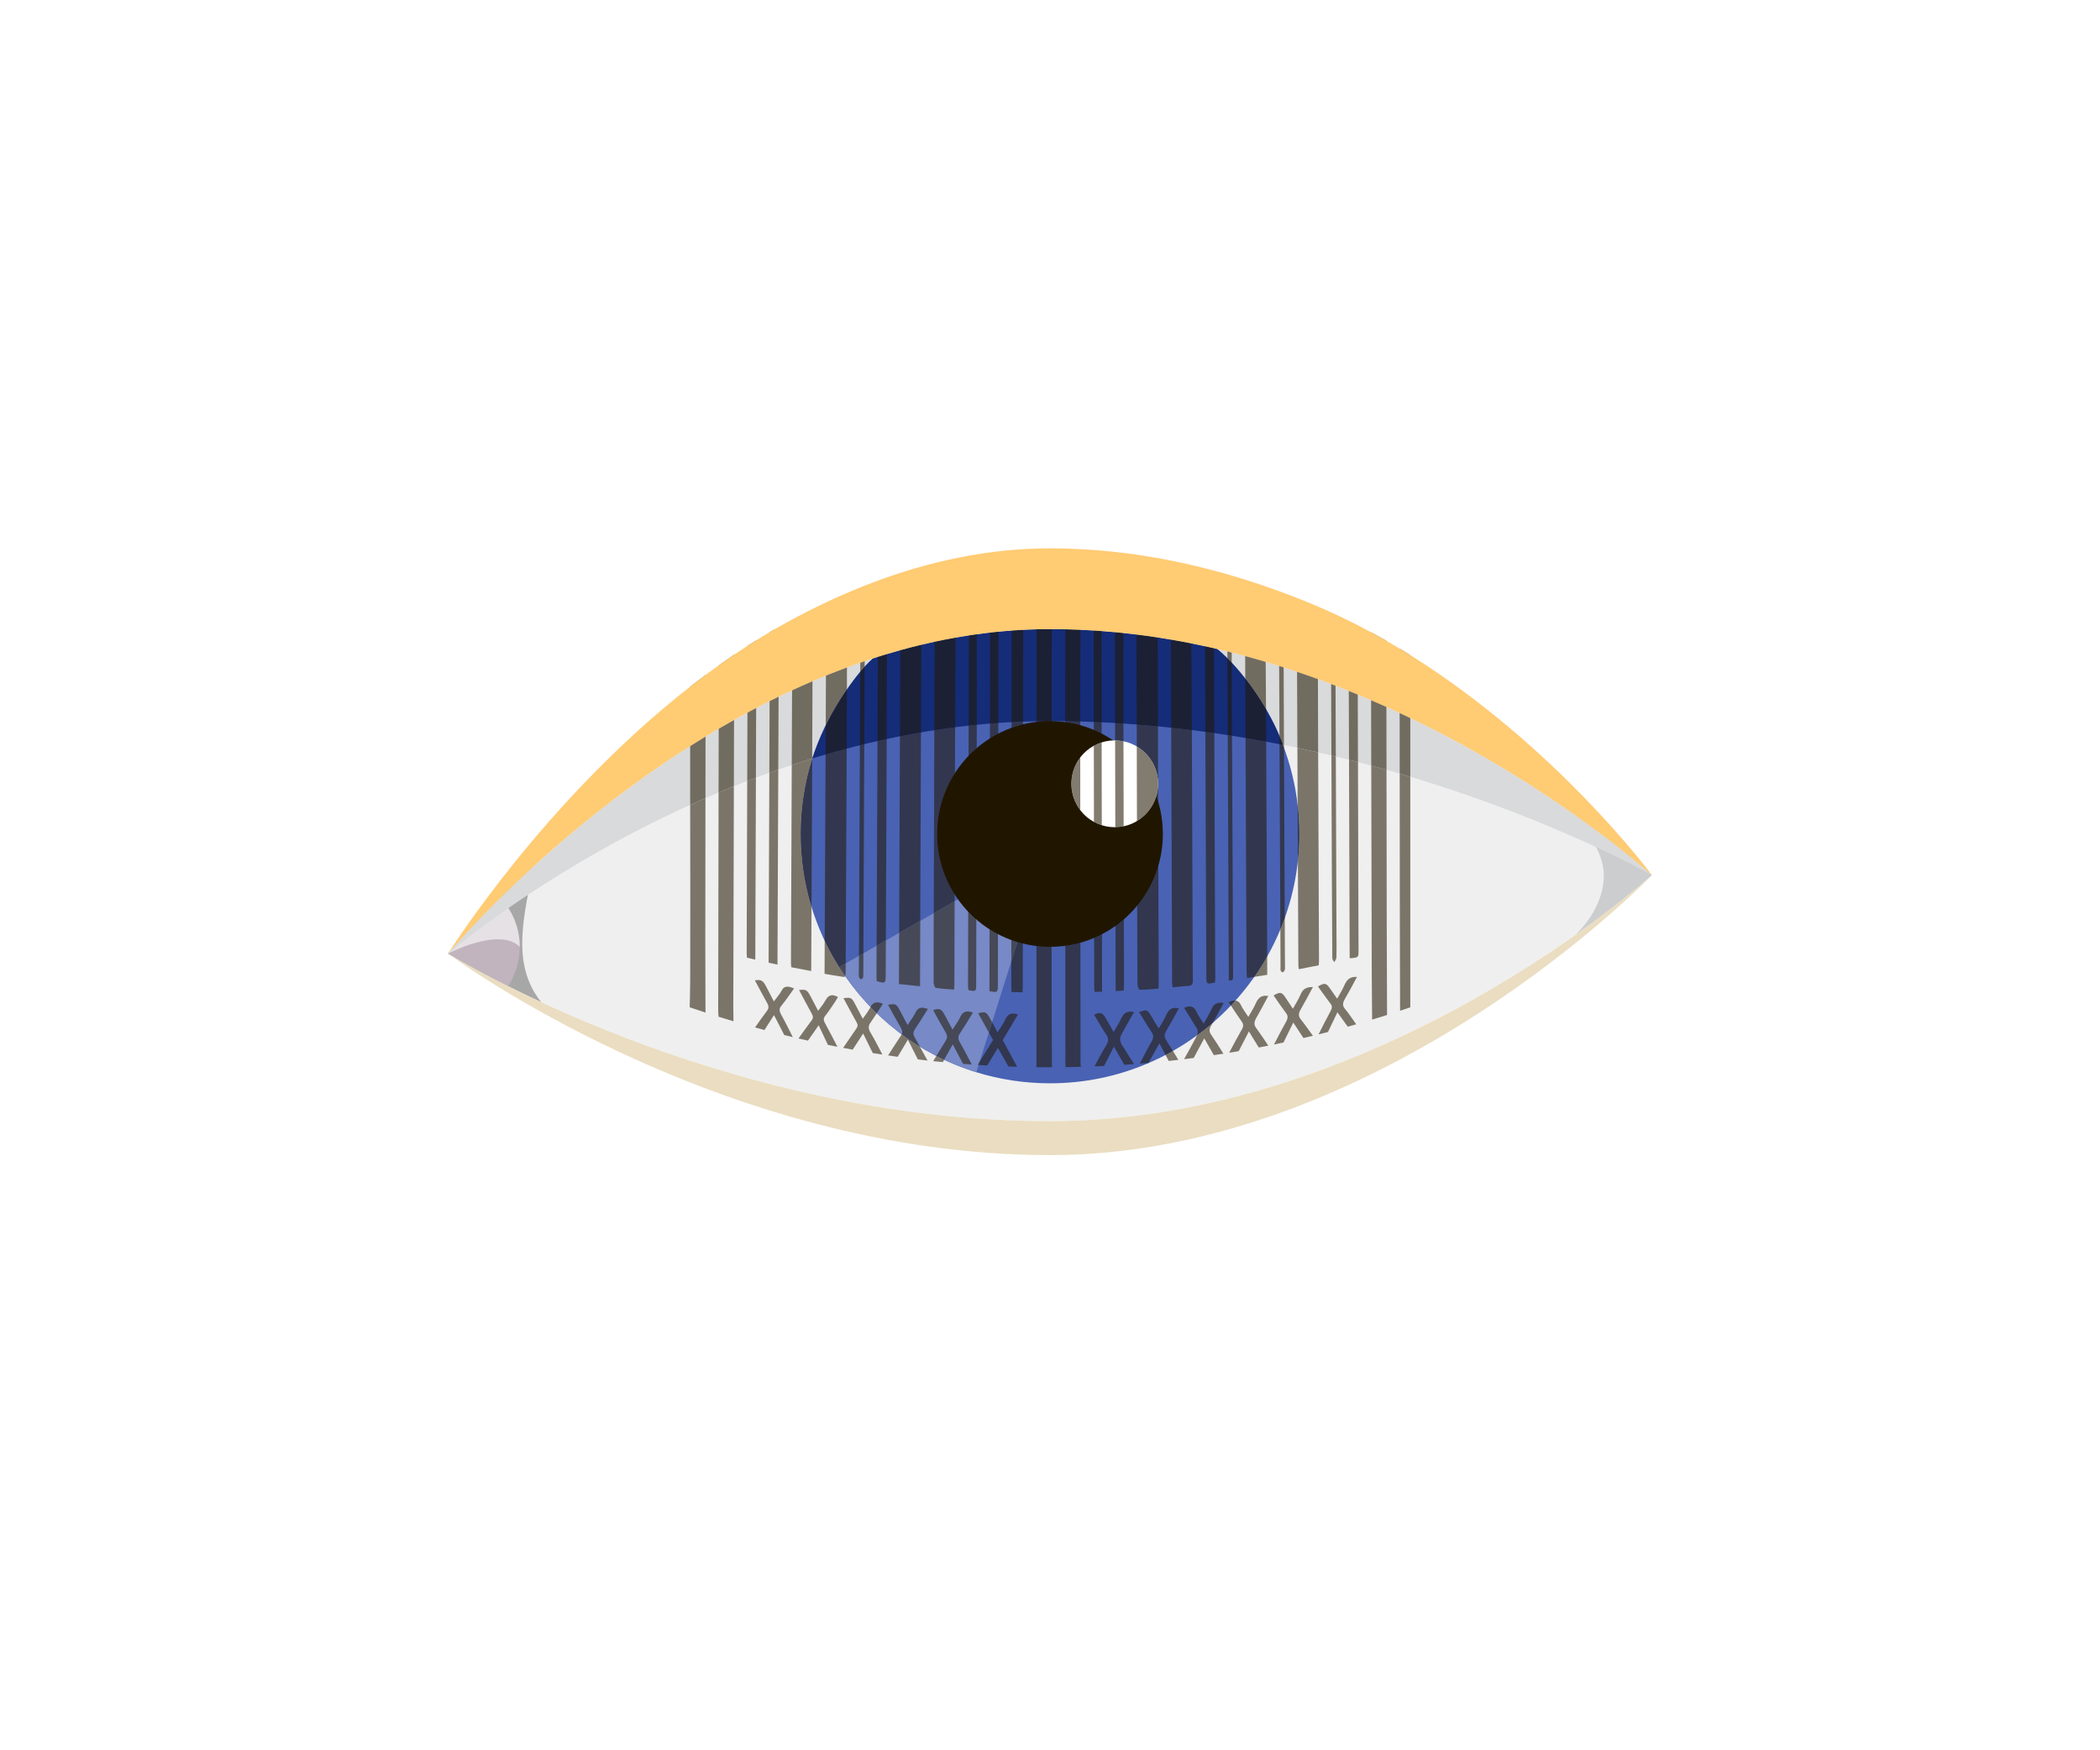 <?xml version="1.0" encoding="UTF-8"?> <!-- Generator: Adobe Illustrator 24.1.3, SVG Export Plug-In . SVG Version: 6.00 Build 0) --> <svg xmlns="http://www.w3.org/2000/svg" xmlns:xlink="http://www.w3.org/1999/xlink" id="Слой_2" x="0px" y="0px" viewBox="0 0 3401.57 2834.65" style="enable-background:new 0 0 3401.57 2834.65;" xml:space="preserve"><rect x="0" y="0" width="3401.57" height="2834.65" fill="#808080" stroke="none"/> <style type="text/css"> .st0{fill:#FFFFFF;} .st1{fill:#EFEFEF;} .st2{fill:#A8A7A8;} .st3{fill:#C1B4BE;} .st4{fill:#CCCDCE;} .st5{fill:#E6E1E5;} .st6{fill:#D9DADB;} .st7{fill:#4962B3;} .st8{fill:#7789C6;} .st9{fill:#152C78;} .st10{fill:#201600;} .st11{fill:#827C70;} .st12{fill:#32374F;} .st13{fill:#464957;} .st14{fill:#1B2035;} .st15{fill:#7B7569;} .st16{fill:#716C60;} .st17{fill:#FFCB73;} .st18{fill:#EADDC1;} </style> <g> <polyline class="st0" points="3401.57,2834.65 0,2834.65 0,0 3401.57,0 3401.57,2834.65 "></polyline> <path class="st1" d="M2675.78,1417.33c0,0-436.52,398.43-975,398.43c-386.27,0-720.08-139.65-877.93-218.6 c-62.19-31.1-97.07-52.78-97.07-52.78s30.31-36.49,84.81-90.23c93.97-92.67,259.85-236.65,466.27-333.37 c43.96-20.6,89.77-39.05,137.1-54.41l0.01-0.01c90.68-29.41,186.99-47.47,286.81-47.47c93.97,0,184.83,12.13,270.81,32.17 c52.46,12.22,103.09,27.38,151.51,44.52C2450.09,1211.33,2675.78,1417.33,2675.78,1417.33"></path> <path class="st2" d="M863.28,1404.12c-11.67,71.76-38.56,154.89,13.6,219.06c-19.77-9.17-37.83-17.92-54.03-26.02 c-62.19-31.1-97.07-52.78-97.07-52.78s30.31-36.49,84.81-90.23C820.28,1444.59,852.09,1414.66,863.28,1404.12z"></path> <path class="st3" d="M841.89,1533.44c0,23.53-7,45.43-19.04,63.72c-62.19-31.1-97.07-52.78-97.07-52.78s30.31-36.49,84.81-90.23 C830.01,1474.9,841.89,1502.78,841.89,1533.44z"></path> <path class="st4" d="M2552.14,1513.97c30.39-30.39,45.68-63.88,45.68-96.64c0-32.77-21.36-63.24-45.68-96.64 c78.75,55.67,123.64,96.64,123.64,96.64S2630.89,1458.3,2552.14,1513.97z"></path> <path class="st5" d="M841.89,1533.44c-32.87-32.87-116.11,10.94-116.11,10.94s30.31-36.49,84.81-90.23 C830.01,1474.9,841.89,1502.78,841.89,1533.44z"></path> <path class="st6" d="M2675.76,1417.32c-2.55-1.45-248.39-141.31-597.7-210.97c-116.05-23.15-243.52-38.54-377.28-38.54 c-136.72,0-266.87,24.28-384.97,60.5c-345.22,105.89-587.48,313.88-590.01,316.05c2.18-2.62,226.52-271.52,551.06-423.58 c43.96-20.6,89.77-39.05,137.1-54.41l0.01-0.01c8.08-2.62,16.2-5.15,24.36-7.58c5.13-1.53,10.27-3.02,15.43-4.47 c2.08-0.59,4.17-1.17,6.26-1.74c77-21.17,157.67-33.68,240.76-33.68c93.97,0,184.83,12.13,270.81,32.17 c52.46,12.22,103.09,27.38,151.51,44.52C2448.39,1210.73,2673.43,1415.19,2675.76,1417.32"></path> <path class="st7" d="M2104.61,1350.62c0,223.03-180.8,403.83-403.83,403.83c-41.54,0-81.61-6.27-119.33-17.93 c-92.79-28.65-171.29-89.86-222.17-170.28c-39.48-62.38-62.33-136.33-62.33-215.62c0-70.69,18.17-137.14,50.09-194.93 c18.13-32.84,40.7-62.88,66.92-89.32l0.01-0.01c90.68-29.41,186.99-47.47,286.81-47.47c93.97,0,184.83,12.13,270.81,32.17 c30.23,27.34,56.3,59.2,77.15,94.51C2084.24,1205.67,2104.61,1275.77,2104.61,1350.62"></path> <path class="st8" d="M1648.01,1525.69l-66.56,210.83c-92.79-28.65-171.29-89.86-222.17-170.28l192.47-109.72L1648.01,1525.69"></path> <path class="st9" d="M2078.07,1206.35L2078.07,1206.35c-116.06-23.15-243.53-38.54-377.29-38.54 c-136.72,0-266.87,24.28-384.97,60.5c20.31-63.86,68.5-136.71,98.15-161.94c8.08-2.62,16.2-5.15,24.37-7.59 c5.13-1.53,10.27-3.02,15.43-4.47c2.08-0.59,4.17-1.17,6.26-1.74c77-21.17,157.67-33.68,240.76-33.68 c93.97,0,184.83,12.13,270.81,32.17C2010.35,1081.91,2058.62,1150.35,2078.07,1206.35"></path> <path class="st10" d="M1517.97,1350.62c0-100.96,81.85-182.81,182.81-182.81s182.81,81.85,182.81,182.81 c0,100.97-81.85,182.81-182.81,182.81S1517.97,1451.59,1517.97,1350.62"></path> <path class="st0" d="M1735.31,1269.38c0-38.83,31.48-70.31,70.31-70.31c38.83,0,70.31,31.48,70.31,70.31 c0,38.83-31.48,70.31-70.31,70.31C1766.79,1339.69,1735.31,1308.21,1735.31,1269.38"></path> <path class="st11" d="M1492.35,1018.89c-11.32,0-22.64,0-33.97,0c-0.05,11.39-0.09,22.77-0.14,34.16 c11.26-3.12,22.6-6.05,34.01-8.78C1492.29,1035.81,1492.32,1027.35,1492.35,1018.89"></path> <path class="st12" d="M1491.75,1186.09c-11.43,1.97-22.78,4.07-34.06,6.32c-0.43,106.16-0.85,212.31-1.28,318.46l34.23-19.51 C1491.01,1389.6,1491.38,1287.84,1491.75,1186.09 M1492.26,1044.27c-11.41,2.73-22.75,5.67-34.01,8.78v0 c0.59-0.16,1.18-0.32,1.77-0.49C1470.7,1049.63,1481.44,1046.87,1492.26,1044.27L1492.26,1044.27"></path> <path class="st13" d="M1490.64,1491.35l-34.23,19.51c-0.11,27.6-0.22,55.2-0.33,82.8c11.39,1.27,22.78,2.48,34.18,3.62 C1490.39,1561.98,1490.52,1526.67,1490.64,1491.35"></path> <path class="st14" d="M1492.26,1044.27c-10.82,2.59-21.56,5.36-32.24,8.3c-0.59,0.16-1.18,0.32-1.77,0.49 c-0.19,46.45-0.37,92.9-0.56,139.35c11.28-2.24,22.62-4.35,34.06-6.32C1491.92,1138.82,1492.09,1091.54,1492.26,1044.27"></path> <path class="st11" d="M1547.93,1018.89c-11.32,0-22.65,0-33.97,0c-0.02,6.81-0.04,13.64-0.07,20.45 c5.76-1.24,11.55-2.44,17.34-3.57c0.09-0.02,0.17-0.03,0.26-0.05c0.05-0.01,0.11-0.02,0.16-0.03c0.15-0.03,0.31-0.06,0.47-0.09 c0.01,0,0.01,0,0.02,0c5.22-1.02,10.46-2,15.71-2.93C1547.88,1028.07,1547.91,1023.48,1547.93,1018.89"></path> <path class="st12" d="M1547.09,1177.78c-11.28,1.45-22.51,3.04-33.66,4.77c-0.33,98.79-0.65,197.59-0.97,296.38l33.81-19.28 c0.01-3.74,0.02-7.48,0.03-11.22c-17.94-28.28-28.33-61.83-28.33-97.8c0-36.35,10.61-70.21,28.89-98.68 C1546.94,1227.22,1547.01,1202.5,1547.09,1177.78 M1531.24,1035.77c-5.8,1.14-11.58,2.33-17.34,3.57v0 C1519.66,1038.1,1525.44,1036.91,1531.24,1035.77 M1531.66,1035.69c-0.05,0.01-0.11,0.02-0.16,0.03 C1531.55,1035.71,1531.61,1035.7,1531.66,1035.69 M1532.15,1035.59c-0.01,0-0.01,0-0.02,0 C1532.14,1035.59,1532.14,1035.59,1532.15,1035.59"></path> <path class="st13" d="M1546.27,1459.64l-33.81,19.28c0,0.86-0.01,1.7-0.01,2.56c-0.12,36.71-0.26,73.43-0.14,110.12 c0.01,2.81,2.15,8.11,3.51,8.32c9.76,1.51,19.76,2.12,29.61,2.71c0.21-3.31,0.46-5.39,0.46-7.49 C1546.01,1549.97,1546.14,1504.81,1546.27,1459.64"></path> <path class="st14" d="M1547.85,1032.66c-5.25,0.93-10.49,1.91-15.71,2.93c0,0-0.01,0-0.02,0c-0.15,0.03-0.31,0.06-0.47,0.09 c-0.05,0.01-0.11,0.02-0.16,0.03c-0.09,0.02-0.17,0.03-0.26,0.05c-5.8,1.14-11.58,2.33-17.34,3.58 c-0.16,47.73-0.31,95.46-0.47,143.2c11.15-1.73,22.38-3.32,33.66-4.77c0.01-4.02,0.03-8.04,0.04-12.06 C1547.29,1121.36,1547.59,1077.01,1547.85,1032.66"></path> <path class="st10" d="M1546.86,1251.95c-18.29,28.46-28.89,62.33-28.89,98.68c0,35.97,10.39,69.51,28.33,97.8 C1546.48,1382.93,1546.67,1317.44,1546.86,1251.95"></path> <path class="st11" d="M2134.63,1018.89c-11.32,0-22.64,0-33.97,0c0.1,23.02,0.2,46.03,0.3,69.05c7.43,2.5,14.81,5.05,22.13,7.64 c0.16,0.06,0.32,0.11,0.48,0.17c3.75,1.33,7.49,2.67,11.21,4.02C2134.74,1072.81,2134.69,1045.85,2134.63,1018.89"></path> <path class="st15" d="M2101.51,1211.16c0.14,30.85,0.27,61.69,0.41,92.55c1.78,15.39,2.7,31.05,2.7,46.91 c0,14.63-0.78,29.09-2.3,43.32c0.25,56.47,0.5,112.95,0.76,169.42c0.01,2.19,0.5,4.3,0.76,6.34c10.76-2.04,21.52-4.18,32.24-6.4 c0.17-2.55,0.42-4.56,0.42-6.51c-0.44-112.75-0.94-225.52-1.36-338.26C2124.03,1216.01,2112.84,1213.55,2101.51,1211.16 M2123.58,1095.75c3.75,1.33,7.49,2.67,11.21,4.02l0,0C2131.07,1098.42,2127.33,1097.08,2123.58,1095.75"></path> <path class="st16" d="M2100.97,1087.94c0.18,41.07,0.36,82.15,0.54,123.22c11.34,2.39,22.52,4.85,33.62,7.37 c-0.03-8.72-0.06-17.43-0.1-26.14c-0.11-30.87-0.18-61.75-0.25-92.62c-3.72-1.35-7.46-2.69-11.21-4.02 c-0.16-0.06-0.32-0.11-0.48-0.17C2115.77,1092.99,2108.39,1090.44,2100.97,1087.94"></path> <path class="st12" d="M2101.91,1303.71c0.13,30.07,0.27,60.16,0.4,90.24c1.52-14.23,2.3-28.69,2.3-43.32 C2104.61,1334.75,2103.69,1319.1,2101.91,1303.71"></path> <path class="st11" d="M1371.92,1018.89c-11.32,0-22.64,0-33.97,0c0.08,2.36,0.24,4.72,0.23,7.09c-0.1,22.72-0.21,45.44-0.32,68.15 c11.24-4.55,22.57-8.94,34.01-13.16C1371.9,1060.27,1371.91,1039.58,1371.92,1018.89"></path> <path class="st15" d="M1335.86,1523.79c-0.06,13.52-0.13,27.02-0.19,40.54c-0.02,4.01-0.04,8.02-0.06,12.78 c7.92,1.36,14.57,2.62,21.21,3.51c4.85,0.65,7.88,1.55,9.78,1.55c1.17,0,1.91-0.34,2.38-1.3c-3.34-4.8-6.57-9.68-9.71-14.63 C1350.66,1552.62,1342.83,1538.45,1335.86,1523.79"></path> <path class="st16" d="M1371.88,1080.97c-11.44,4.22-22.78,8.61-34.01,13.16c-0.12,26.65-0.25,53.28-0.37,79.93 c3.03-6.22,6.21-12.34,9.54-18.37c7.52-13.62,15.81-26.76,24.8-39.37C1371.86,1104.54,1371.87,1092.75,1371.88,1080.97"></path> <path class="st12" d="M1371.48,1212.4c-11.5,3.05-22.91,6.22-34.2,9.5c-0.47,100.62-0.94,201.27-1.41,301.89 c6.97,14.66,14.8,28.83,23.42,42.45c3.13,4.95,6.37,9.83,9.71,14.63l0,0c-3.34-4.8-6.57-9.68-9.71-14.63l10.6-6.04 C1370.43,1444.27,1370.97,1328.33,1371.48,1212.4 M1371.84,1116.32c-8.99,12.6-17.28,25.74-24.8,39.37 c-3.33,6.03-6.51,12.16-9.54,18.37c0,0.53,0,1.05-0.01,1.57c10.37-20.92,22.34-41.18,34.35-58.85 C1371.84,1116.63,1371.84,1116.47,1371.84,1116.32"></path> <path class="st13" d="M1369.88,1560.2l-10.6,6.04c3.13,4.95,6.37,9.83,9.71,14.63c0.89-1.8,0.82-5.79,0.86-13.79 C1369.86,1564.78,1369.87,1562.5,1369.88,1560.2"></path> <path class="st14" d="M1371.84,1116.78c-12,17.67-23.98,37.93-34.35,58.85c-0.07,15.42-0.14,30.84-0.22,46.26 c11.29-3.28,22.7-6.45,34.2-9.5c0.09-21.15,0.18-42.29,0.27-63.44C1371.79,1138.24,1371.82,1127.51,1371.84,1116.78"></path> <path class="st11" d="M1875.25,1018.89c-11.32,0-22.64,0-33.97,0c-0.13,2.47-0.39,4.94-0.39,7.4c0,0.46,0,0.92,0,1.38 c11.53,1.43,22.99,3.02,34.39,4.77C1875.27,1027.92,1875.26,1023.41,1875.25,1018.89"></path> <path class="st12" d="M1841.26,1173.34c0.03,11.81,0.06,23.65,0.09,35.46c19.94,11.78,33.56,33.13,34.53,57.73 c-0.08-30.07-0.16-60.14-0.23-90.21C1864.25,1175.23,1852.79,1174.23,1841.26,1173.34"></path> <path class="st14" d="M1840.9,1027.67c0.12,48.56,0.24,97.1,0.36,145.66c11.53,0.9,22.99,1.9,34.39,2.99 c-0.12-47.96-0.24-95.93-0.36-143.89C1863.89,1030.69,1852.43,1029.1,1840.9,1027.67"></path> <path class="st12" d="M1876.27,1402.03c-7.01,23.97-18.8,45.9-34.26,64.7c0.05,19.19,0.1,38.38,0.15,57.57 c0.05,23.58,0.11,47.15,0.43,70.73c0.05,2.85,2.2,7.87,3.56,7.87c10.1-0.01,20.3-0.95,30.35-1.89c0.17-3.27,0.37-5.39,0.37-7.49 C1876.67,1529.68,1876.47,1465.86,1876.27,1402.03 M1875.9,1271.83c-0.21,6.06-1.18,11.92-2.83,17.49c1.04,2.92,2.01,5.88,2.9,8.87 C1875.94,1289.4,1875.92,1280.62,1875.9,1271.83"></path> <path class="st10" d="M1873.07,1289.33c-5.05,17.1-16.42,31.48-31.41,40.44c0.12,45.65,0.23,91.3,0.35,136.95 c15.47-18.79,27.25-40.72,34.26-64.7c-0.08-27-0.16-54-0.24-81c-0.02-7.61-0.04-15.22-0.06-22.83 C1875.07,1295.21,1874.11,1292.25,1873.07,1289.33"></path> <path class="st11" d="M1841.35,1208.8c0.1,40.32,0.2,80.64,0.31,120.97c14.99-8.96,26.36-23.34,31.41-40.44 c1.65-5.57,2.62-11.44,2.83-17.49c0-1.76-0.01-3.53-0.01-5.3C1874.9,1241.93,1861.29,1220.58,1841.35,1208.8"></path> <path class="st11" d="M1316.34,1018.89c-10.81,0-21.61,0-32.42,0c-0.18,2.02-0.52,4.03-0.53,6.04c-0.13,31-0.26,61.99-0.4,92.99 c10.91-5.04,21.94-9.96,33.08-14.72C1316.16,1075.1,1316.25,1046.99,1316.34,1018.89"></path> <path class="st15" d="M1315.6,1228.37c-11.15,3.42-22.19,6.95-33.12,10.57c-0.45,106.62-0.88,213.25-1.31,319.87 c-0.01,2.49,0.33,5.05,0.52,7.69c10.74,2.14,21.51,4.19,32.29,6.15c0.02-3.88,0.03-7.06,0.05-10.25 c0.15-31.24,0.3-62.48,0.45-93.72c-11.4-37.34-17.53-76.98-17.53-118.06c0-42.4,6.53-83.26,18.65-121.65 C1315.6,1228.77,1315.6,1228.58,1315.6,1228.37"></path> <path class="st16" d="M1316.07,1103.21c-11.13,4.76-22.16,9.67-33.08,14.72c-0.17,40.34-0.34,80.68-0.51,121.02 c10.93-3.62,21.97-7.15,33.12-10.57c0.03-6.59,0.06-13.19,0.09-19.79C1315.84,1173.46,1315.96,1138.33,1316.07,1103.21"></path> <path class="st12" d="M1315.6,1228.97c-12.12,38.39-18.65,79.26-18.65,121.65c0,41.07,6.13,80.72,17.53,118.06 C1314.86,1388.77,1315.24,1308.87,1315.6,1228.97"></path> <path class="st11" d="M2049.71,1018.89c-10.81,0-21.61,0-32.42,0c-0.14,14.38-0.39,28.76-0.35,43.15c0,0.15,0,0.28,0,0.42 c11.16,3.01,22.23,6.15,33.21,9.4C2050.01,1054.2,2049.86,1036.55,2049.71,1018.89"></path> <path class="st15" d="M2052.57,1549.07c-6.42,11.35-13.37,22.36-20.82,32.99c6.99-1.08,13.98-2.21,20.95-3.37 c-0.02-5.13-0.04-9.53-0.06-13.94C2052.61,1559.53,2052.59,1554.3,2052.57,1549.07"></path> <path class="st16" d="M2016.95,1062.46c0.05,12.13,0.1,24.28,0.15,36.41c11.95,15.33,23.48,32.31,33.6,49.64c0-0.1,0-0.21,0-0.31 c-0.14-25.45-0.34-50.9-0.55-76.35C2039.18,1068.61,2028.11,1065.47,2016.95,1062.46"></path> <path class="st12" d="M2017.5,1195.19c0.54,125.79,1.09,251.57,1.67,377.35c0.02,3.76,0.46,7.46,0.71,11.33 c3.96-0.59,7.91-1.19,11.87-1.8c7.45-10.63,14.4-21.65,20.82-32.99c-0.53-115.98-1.05-231.97-1.61-347.95 C2039.9,1199.07,2028.75,1197.09,2017.5,1195.19"></path> <path class="st14" d="M2017.1,1098.87c0.13,32.1,0.27,64.21,0.41,96.31c11.25,1.9,22.4,3.88,33.45,5.94 c-0.08-17.54-0.17-35.07-0.26-52.61C2040.58,1131.18,2029.05,1114.21,2017.1,1098.87"></path> <path class="st11" d="M1929.29,1018.89c-10.81,0-21.61,0-32.42,0c-0.11,1.53-0.32,3.06-0.31,4.59c0.01,4.14,0.03,8.28,0.04,12.42 c11.06,1.89,22.06,3.93,32.98,6.1C1929.48,1034.29,1929.38,1026.59,1929.29,1018.89"></path> <path class="st12" d="M1897.09,1178.51c0.48,137.69,0.97,275.38,1.48,413.07c0.01,2.32,0.47,4.61,0.79,7.51 c8.79-0.81,17.05-2.01,25.28-2.36c5.69-0.24,7.63-2.37,7.55-9.47c-0.37-37.96-0.4-75.91-0.52-113.87c-0.37-97-0.72-194-1.11-291 C1919.47,1181.01,1908.32,1179.71,1897.09,1178.51"></path> <path class="st14" d="M1896.6,1035.89c0.16,47.54,0.33,95.08,0.49,142.62c11.22,1.21,22.38,2.5,33.46,3.89 c-0.11-26.06-0.22-52.13-0.33-78.19c-0.13-20.74-0.38-41.48-0.65-62.21C1918.65,1039.82,1907.66,1037.79,1896.6,1035.89"></path> <path class="st11" d="M1142.95,1093.01c-8.42,6.25-16.75,12.6-24.97,19.02c-0.02,32.09-0.04,64.17-0.06,96.26 c8.21-5.19,16.49-10.33,24.9-15.43C1142.86,1159.58,1142.9,1126.29,1142.95,1093.01"></path> <path class="st15" d="M1142.7,1292.53c-8.36,3.64-16.6,7.3-24.77,11c0.09,94.37,0.41,188.93,0.04,282.87 c-0.06,14.93-0.47,29.97-0.8,44.95c8.51,2.92,17.03,5.76,25.57,8.55c-0.11-36.67-0.29-73.34-0.29-110.01 C1142.52,1450.77,1142.61,1371.65,1142.7,1292.53"></path> <path class="st16" d="M1142.82,1192.86c-8.41,5.1-16.69,10.24-24.9,15.43c0,0,0,0,0,0c0,18.07-0.01,36.13-0.01,54.2 c0,13.67,0.01,27.35,0.02,41.04c8.17-3.7,16.41-7.36,24.77-11C1142.74,1259.31,1142.78,1226.08,1142.82,1192.86L1142.82,1192.86"></path> <path class="st11" d="M1189.49,1060c-8.41,5.67-16.73,11.45-24.97,17.31c-0.1,12.29-0.18,24.59-0.23,36.88 c-0.05,21.99-0.1,43.97-0.14,65.96c8.2-4.8,16.48-9.53,24.85-14.22c0.02-6.8,0.04-13.6,0.06-20.39 C1189.15,1117.03,1189.32,1088.52,1189.49,1060"></path> <path class="st15" d="M1188.71,1273.3c-8.35,3.35-16.59,6.73-24.77,10.16c-0.12,66.02-0.23,132.03-0.35,198.04 c-0.1,51.69-0.2,103.38-0.27,155.06c0,3.3,0.36,6.71,0.55,10.07c8.06,2.52,16.13,4.98,24.22,7.38c-0.1-7.02-0.31-14.07-0.3-21.06 C1188.08,1513.06,1188.39,1393.19,1188.71,1273.3"></path> <path class="st16" d="M1189,1165.93c-8.37,4.68-16.65,9.42-24.85,14.22c0,0,0,0.01,0,0.01c-0.08,34.43-0.14,68.86-0.21,103.3 c8.18-3.43,16.42-6.81,24.77-10.16C1188.8,1237.52,1188.9,1201.72,1189,1165.93C1189,1165.94,1189,1165.94,1189,1165.93"></path> <path class="st11" d="M1703.87,1018.89c-8.23,0-16.47,0-24.7,0c0,0.09,0,0.19-0.01,0.28c2.92-0.08,5.84-0.14,8.76-0.18 c0.01,0,0.01,0,0.02,0c0.76-0.01,1.52-0.02,2.29-0.03c0.03,0,0.06,0,0.09,0c0.15,0,0.31,0,0.47-0.01c0.04,0,0.08,0,0.11,0 c0.17,0,0.34,0,0.51-0.01c0.01,0,0.02,0,0.04,0c0.38,0,0.77-0.01,1.15-0.01c0.02,0,0.04,0,0.06,0c0.16,0,0.32,0,0.48,0 c0.05,0,0.1,0,0.15,0c0.14,0,0.28,0,0.42,0c0.04,0,0.1,0,0.14,0c0.15,0,0.3,0,0.44,0c0.04,0,0.07,0,0.11,0 c0.37,0,0.74-0.01,1.11-0.01c0.04,0,0.08,0,0.13,0c0.14,0,0.28,0,0.42,0c0.05,0,0.11,0,0.17,0c0.13,0,0.25,0,0.38,0 c0.07,0,0.13,0,0.2,0c0.12,0,0.26,0,0.38,0c0.05,0,0.1,0,0.16,0c0.17,0,0.34,0,0.51,0c0.01,0,0.03,0,0.04,0c0.18,0,0.36,0,0.54,0 c0.05,0,0.1,0,0.16,0c0.13,0,0.25,0,0.38,0c0.07,0,0.14,0,0.21,0c0.11,0,0.23,0,0.34,0c0.07,0,0.13,0,0.21,0c0.12,0,0.25,0,0.37,0 c0.05,0,0.12,0,0.17,0c0.18,0,0.36,0,0.54,0C1701.81,1018.89,1702.84,1018.89,1703.87,1018.89 C1703.87,1018.89,1703.87,1018.89,1703.87,1018.89"></path> <path class="st12" d="M1700.78,1167.81c-7.3,0-14.57,0.07-21.84,0.21c0,0.36,0,0.73,0,1.09 C1686.1,1168.25,1693.4,1167.81,1700.78,1167.81c0.87,0,1.74,0.01,2.61,0.02c0-0.01,0-0.01,0-0.02 C1702.52,1167.81,1701.65,1167.81,1700.78,1167.81 M1687.94,1018.99c-0.01,0-0.01,0-0.02,0 C1687.93,1018.99,1687.93,1018.99,1687.94,1018.99 M1690.32,1018.96c-0.03,0-0.06,0-0.09,0 C1690.26,1018.96,1690.29,1018.96,1690.32,1018.96 M1690.9,1018.95c-0.04,0-0.08,0-0.11,0 C1690.83,1018.95,1690.86,1018.95,1690.9,1018.95 M1691.44,1018.94c-0.01,0-0.02,0-0.04,0 C1691.42,1018.94,1691.43,1018.94,1691.44,1018.94 M1692.64,1018.93c-0.02,0-0.04,0-0.06,0 C1692.61,1018.93,1692.62,1018.93,1692.64,1018.93 M1693.27,1018.92c-0.05,0-0.1,0-0.15,0 C1693.17,1018.92,1693.22,1018.92,1693.27,1018.92 M1693.83,1018.92c-0.04,0-0.1,0-0.14,0 C1693.74,1018.92,1693.78,1018.92,1693.83,1018.92 M1694.38,1018.91c-0.04,0-0.07,0-0.11,0 C1694.3,1018.92,1694.35,1018.91,1694.38,1018.91 M1695.62,1018.91c-0.04,0-0.08,0-0.13,0 C1695.53,1018.91,1695.58,1018.91,1695.62,1018.91 M1696.2,1018.9c-0.05,0-0.11,0-0.17,0 C1696.09,1018.9,1696.15,1018.9,1696.2,1018.9 M1696.77,1018.9c-0.07,0-0.13,0-0.2,0C1696.64,1018.9,1696.71,1018.9,1696.77,1018.9 M1697.31,1018.9c-0.05,0-0.1,0-0.16,0C1697.21,1018.9,1697.26,1018.9,1697.31,1018.9 M1697.87,1018.9c-0.01,0-0.03,0-0.04,0 C1697.83,1018.9,1697.86,1018.9,1697.87,1018.9 M1698.56,1018.89c-0.05,0-0.1,0-0.16,0 C1698.46,1018.89,1698.51,1018.89,1698.56,1018.89 M1699.15,1018.89c-0.07,0-0.14,0-0.21,0 C1699.01,1018.89,1699.08,1018.89,1699.15,1018.89 M1699.7,1018.89c-0.07,0-0.13,0-0.21,0 C1699.56,1018.89,1699.63,1018.89,1699.7,1018.89 M1700.24,1018.89c-0.05,0-0.12,0-0.17,0 C1700.12,1018.89,1700.18,1018.89,1700.24,1018.89"></path> <path class="st14" d="M1700.78,1018.89c-0.18,0-0.36,0-0.54,0c-0.06,0-0.12,0-0.17,0c-0.12,0-0.25,0-0.37,0c-0.07,0-0.13,0-0.21,0 c-0.11,0-0.23,0-0.34,0c-0.07,0-0.14,0-0.21,0c-0.13,0-0.25,0-0.38,0c-0.05,0-0.11,0-0.16,0c-0.18,0-0.36,0-0.54,0 c-0.01,0-0.03,0-0.04,0c-0.17,0-0.34,0-0.51,0c-0.06,0-0.1,0-0.16,0c-0.12,0-0.26,0-0.38,0c-0.07,0-0.13,0-0.2,0 c-0.13,0-0.25,0-0.38,0c-0.06,0-0.11,0-0.17,0c-0.14,0-0.28,0-0.42,0c-0.04,0-0.09,0-0.13,0c-0.37,0-0.74,0-1.11,0.01 c-0.04,0-0.08,0-0.11,0c-0.15,0-0.3,0-0.44,0c-0.05,0-0.09,0-0.14,0c-0.14,0-0.28,0-0.42,0c-0.05,0-0.1,0-0.15,0 c-0.16,0-0.32,0-0.48,0c-0.02,0-0.04,0-0.06,0c-0.38,0-0.77,0.01-1.15,0.01c-0.02,0-0.02,0-0.04,0c-0.17,0-0.34,0-0.51,0.01 c-0.04,0-0.07,0-0.11,0c-0.15,0-0.31,0-0.47,0.01c-0.03,0-0.06,0-0.09,0c-0.76,0.01-1.52,0.02-2.29,0.03c-0.01,0-0.01,0-0.02,0 c-2.92,0.05-5.84,0.11-8.76,0.18c-0.05,2.09-0.15,4.18-0.15,6.27c-0.02,47.52-0.05,95.05-0.07,142.57 c7.26-0.14,14.54-0.21,21.84-0.21c0.87,0,1.74,0,2.61,0c0-26.84,0.01-53.69,0.01-80.53c0.06-22.8,0.29-45.59,0.47-68.39 C1702.84,1018.89,1701.81,1018.89,1700.78,1018.89"></path> <path class="st12" d="M1678.83,1532.13c0.01,65.41,0.03,130.82,0.04,196.23c7.34,0.09,14.68,0.13,22.02,0.13c1.01,0,2.02,0,3.02,0 c-0.19-35.92-0.45-71.84-0.49-107.77c-0.01-29.11-0.02-58.2-0.02-87.31c-0.87,0.01-1.74,0.02-2.61,0.02 C1693.35,1533.44,1686.03,1532.99,1678.83,1532.13"></path> <path class="st10" d="M1700.78,1167.81c-7.39,0-14.68,0.44-21.84,1.29c-0.05,93.01-0.09,186.02-0.11,279.03c-0.01,28-0.01,56,0,84 c7.2,0.86,14.53,1.31,21.96,1.31c0.88,0,1.74-0.01,2.61-0.02c-0.03-121.86-0.03-243.73-0.01-365.59 C1702.52,1167.82,1701.65,1167.81,1700.78,1167.81"></path> <path class="st11" d="M1750.19,1018.89c-8.23,0-16.47,0-24.7,0c0,0.09,0,0.19,0,0.28c8.26,0.19,16.49,0.46,24.7,0.83 C1750.19,1019.63,1750.19,1019.26,1750.19,1018.89"></path> <path class="st12" d="M1725.46,1167.98c0,0.49,0,0.99,0,1.48c8.28,1.12,16.37,2.79,24.26,4.97c0-1.98,0-3.97,0-5.94 C1741.66,1168.27,1733.57,1168.1,1725.46,1167.98"></path> <path class="st14" d="M1725.49,1019.17c0,49.6-0.02,99.21-0.02,148.82c8.11,0.11,16.2,0.28,24.25,0.51 c-0.01-20.86-0.03-41.72-0.04-62.58c0.03-28.64,0.31-57.27,0.51-85.91C1741.97,1019.63,1733.75,1019.35,1725.49,1019.17"></path> <path class="st12" d="M1750.05,1526.72c-7.95,2.22-16.12,3.91-24.46,5.05c0.04,63.64,0.08,127.29,0.12,190.93 c0,1.87,0.09,3.75,0.13,5.62c8.35-0.12,16.69-0.29,25.04-0.52c-0.22-2.15-0.61-4.29-0.62-6.44c-0.08-53.08-0.12-106.17-0.17-159.25 C1750.07,1550.31,1750.06,1538.52,1750.05,1526.72"></path> <path class="st10" d="M1725.46,1169.46c-0.01,44.78-0.01,89.55,0.01,134.32c0.03,76,0.07,151.98,0.11,227.98 c8.35-1.13,16.51-2.83,24.46-5.05c-0.07-71.51-0.14-143.03-0.21-214.55c-9.11-11.85-14.52-26.7-14.52-42.8 c0-16.06,5.38-30.87,14.45-42.7c-0.01-17.41-0.03-34.82-0.04-52.23C1741.83,1172.25,1733.74,1170.58,1725.46,1169.46"></path> <path class="st11" d="M1749.76,1226.67c-9.06,11.84-14.45,26.64-14.45,42.7c0,16.11,5.42,30.95,14.52,42.8 C1749.81,1283.67,1749.78,1255.17,1749.76,1226.67"></path> <path class="st11" d="M2220.72,1023.86c-0.03,0.56-0.05,1.11-0.05,1.67c0.08,36.14,0.16,72.28,0.24,108.42l0,0 c8.35,3.6,16.62,7.24,24.8,10.92l0,0c-0.03-27.15-0.06-54.31-0.1-81.46c-0.01-8.54,0.03-17.09,0.08-25.63 C2237.45,1033.05,2229.13,1028.41,2220.72,1023.86"></path> <path class="st15" d="M2221.15,1239.93c0.26,113.23,0.52,226.44,0.81,339.66c0.1,23.9,0.38,47.8,0.61,71.69 c8.08-2.44,16.14-4.94,24.19-7.5c-0.18-48.13-0.42-96.26-0.52-144.38c-0.14-84.22-0.27-168.44-0.39-252.66 C2237.71,1244.45,2229.46,1242.17,2221.15,1239.93 M2220.91,1133.95L2220.91,1133.95c8.35,3.6,16.63,7.24,24.8,10.92c0,0,0,0,0,0 C2237.53,1141.19,2229.26,1137.55,2220.91,1133.95"></path> <path class="st16" d="M2220.91,1133.95c0.08,35.32,0.16,70.65,0.24,105.98c8.32,2.24,16.56,4.52,24.7,6.81 c-0.05-33.96-0.09-67.91-0.14-101.87C2237.54,1141.19,2229.26,1137.55,2220.91,1133.95"></path> <path class="st11" d="M2267.18,1050.41c-0.04,6.02-0.07,12.04-0.08,18.06c0.02,28.74,0.03,57.48,0.05,86.22l0,0 c5.81,2.72,11.53,5.43,17.24,8.17v-101.9C2278.7,1057.4,2272.97,1053.88,2267.18,1050.41"></path> <path class="st15" d="M2267.22,1252.87c0.05,74.15,0.12,148.28,0.2,222.43c0.07,53.87,0.28,107.75,0.44,161.63 c5.52-1.83,11.03-3.69,16.53-5.58v-373.38C2278.73,1256.26,2272.98,1254.56,2267.22,1252.87 M2267.15,1154.69L2267.15,1154.69 c5.79,2.71,11.54,5.43,17.24,8.17v0C2278.68,1160.12,2272.96,1157.41,2267.15,1154.69"></path> <path class="st16" d="M2267.15,1154.69c0.02,32.73,0.04,65.46,0.07,98.18c5.76,1.68,11.51,3.39,17.17,5.09v-95.11 C2278.69,1160.12,2272.94,1157.4,2267.15,1154.69"></path> <path class="st11" d="M1657.55,1018.89c-6.18,0-12.35,0-18.53,0c-0.04,0.76-0.09,1.53-0.14,2.29c6.21-0.46,12.43-0.85,18.67-1.17 C1657.55,1019.64,1657.55,1019.26,1657.55,1018.89"></path> <path class="st12" d="M1657.09,1168.63c-6.2,0.23-12.39,0.51-18.56,0.84c0,3.07-0.01,6.15-0.01,9.22 c6.05-2.19,12.24-4.07,18.56-5.62C1657.08,1171.59,1657.08,1170.11,1657.09,1168.63"></path> <path class="st14" d="M1657.55,1020.01c-6.24,0.32-12.46,0.71-18.67,1.17c-0.1,1.41-0.19,2.82-0.19,4.24 c-0.06,48.02-0.11,96.03-0.16,144.06c6.17-0.33,12.36-0.61,18.56-0.84c0.01-7.44,0.02-14.87,0.02-22.31 C1657.17,1104.22,1657.39,1062.11,1657.55,1020.01"></path> <path class="st12" d="M1648.01,1525.7l-9.89,31.31c-0.01,13.54-0.03,27.09-0.04,40.62c0,2.99,0.26,5.99,0.4,9.02 c6.36,0.18,11.92,0.32,17.83,0.44c0.16-3.81,0.41-6.87,0.41-9.94c0.02-23.01,0.04-46.04,0.06-69.05 C1653.83,1527.38,1650.9,1526.58,1648.01,1525.7"></path> <path class="st13" d="M1638.15,1522.43c-0.01,11.54-0.02,23.05-0.03,34.59l9.89-31.31 C1644.68,1524.7,1641.39,1523.61,1638.15,1522.43"></path> <path class="st10" d="M1657.08,1173.07c-6.32,1.55-12.51,3.43-18.56,5.62c-0.13,114.57-0.25,229.17-0.36,343.74 c3.24,1.18,6.53,2.28,9.85,3.28c2.9,0.87,5.83,1.67,8.78,2.4C1656.88,1409.76,1656.96,1291.42,1657.08,1173.07"></path> <path class="st11" d="M1262.31,1018.89h-7.18c-2.73,1.57-5.45,3.16-8.16,4.77c0.01,0.42,0.01,0.83,0.01,1.25 c-0.13,36.84-0.27,73.69-0.41,110.53l0,0c4.83-2.41,9.71-4.81,14.59-7.18c0,0,0,0,0,0c0.14-33.33,0.29-66.66,0.43-99.99 C1261.6,1025.15,1262.06,1022.02,1262.31,1018.89"></path> <path class="st15" d="M1260.66,1246.36c-4.87,1.69-9.69,3.4-14.51,5.12c-0.36,99.12-0.73,198.22-1.09,297.34 c-0.01,3.32-0.02,6.64-0.04,10.33c5.18,1.12,9.17,1.97,14.34,3.05c0.06-13.6,0.11-27.19,0.16-40.79 C1259.9,1429.73,1260.28,1338.04,1260.66,1246.36"></path> <path class="st16" d="M1261.16,1128.26c-4.88,2.37-9.76,4.77-14.59,7.18c-0.14,38.67-0.28,77.36-0.42,116.04 c4.82-1.73,9.64-3.43,14.51-5.12C1260.83,1206.99,1260.99,1167.63,1261.16,1128.26"></path> <path class="st11" d="M2199.48,1018.89c-5.15,0-10.29,0-15.44,0c0.21,15.55,0.43,31.1,0.54,46.65c0.06,17.79,0.12,35.57,0.18,53.36 c4.88,1.96,9.71,3.94,14.54,5.93c-0.06-18.37-0.11-36.75-0.1-55.12c0.02-8.83,2.86-18.04-1.5-22.84 C2198.28,1037.55,2198.88,1028.22,2199.48,1018.89"></path> <path class="st15" d="M2185.13,1230.53c0.34,103.34,0.68,206.67,1.01,310.01c0.01,3.86,0.03,7.72,0.04,11.36 c13.47-0.78,14.38-1.52,14.35-10.23c-0.29-102.48-0.6-204.95-0.9-307.43C2194.83,1232.99,2189.99,1231.75,2185.13,1230.53 M2184.76,1118.9L2184.76,1118.9c4.87,1.96,9.72,3.94,14.54,5.93v0C2194.47,1122.83,2189.64,1120.86,2184.76,1118.9"></path> <path class="st16" d="M2184.76,1118.9c0.13,37.21,0.25,74.43,0.37,111.63c4.85,1.22,9.7,2.46,14.5,3.71 c-0.08-28.1-0.17-56.22-0.25-84.32c-0.03-8.36-0.06-16.72-0.09-25.09C2194.48,1122.84,2189.63,1120.86,2184.76,1118.9"></path> <path class="st11" d="M1436.77,1018.89c-5.15,0-10.29,0-15.44,0c0.26,5.71,0.75,11.42,0.73,17.14c-0.04,9.26-0.08,18.52-0.12,27.78 c4.88-1.54,9.78-3.05,14.7-4.53C1436.69,1045.82,1436.73,1032.35,1436.77,1018.89"></path> <path class="st12" d="M1436.22,1196.85c-4.97,1.07-9.91,2.16-14.85,3.28c-0.47,110.5-0.96,221.03-1.43,331.53l14.97-8.53 c0.37-85.71,0.75-171.42,1.07-257.12C1436.06,1242.96,1436.14,1219.9,1436.22,1196.85 M1436.64,1059.28 c-4.91,1.47-9.82,2.98-14.7,4.53v0.01C1426.83,1062.27,1431.73,1060.76,1436.64,1059.28L1436.64,1059.28"></path> <path class="st13" d="M1434.9,1523.13l-14.97,8.53c-0.07,16.56-0.14,33.11-0.21,49.68c-0.01,2.62,0.28,5.27,0.42,7.74 c4.79,1.32,7.99,2.2,10.13,2.2c4.33,0,4.35-3.57,4.4-14.3C1434.74,1559.03,1434.82,1541.08,1434.9,1523.13"></path> <path class="st14" d="M1436.64,1059.28c-4.92,1.48-9.82,2.99-14.7,4.53c-0.19,45.44-0.38,90.88-0.58,136.32 c4.94-1.12,9.88-2.21,14.85-3.28C1436.37,1150.99,1436.5,1105.14,1436.64,1059.28"></path> <path class="st11" d="M1225.19,1036.85c-4.73,2.94-9.45,5.92-14.13,8.94c-0.12,36.08-0.24,72.17-0.36,108.25l0,0 c4.67-2.51,9.39-5,14.11-7.47C1224.94,1110,1225.06,1073.43,1225.19,1036.85"></path> <path class="st15" d="M1224.43,1259.45c-4.71,1.76-9.43,3.56-14.09,5.35c-0.3,92.69-0.6,185.38-0.89,278.07 c-0.01,2.71,0.33,5.49,0.5,8.16c4.8,1.13,8.73,2.04,13.46,3.11C1223.75,1455.91,1224.09,1357.68,1224.43,1259.45"></path> <path class="st16" d="M1224.81,1146.57c-4.72,2.47-9.44,4.96-14.11,7.47c-0.12,36.92-0.24,73.84-0.36,110.76 c4.66-1.79,9.38-3.59,14.09-5.35c0.13-37.62,0.26-75.25,0.38-112.87C1224.81,1146.58,1224.81,1146.57,1224.81,1146.57"></path> <path class="st11" d="M1966.34,1018.89c-4.63,0-9.26,0-13.9,0c-0.22,5.15-0.64,10.31-0.62,15.47c0.02,4.09,0.03,8.18,0.05,12.27 c4.87,1.06,9.74,2.14,14.58,3.25C1966.42,1039.54,1966.38,1029.22,1966.34,1018.89"></path> <path class="st12" d="M1952.42,1185.25c0.48,118.6,0.96,237.19,1.45,355.79c0.09,14.94,0.23,29.91,0.19,44.81 c-0.01,4.47,1,7.08,4.24,7.08c0.59,0,1.25-0.09,1.99-0.26c2.49-0.59,4.99-0.96,7.83-1.51c0.17-2.8,0.42-4.89,0.41-6.94 c-0.36-89.36-0.75-178.72-1.11-268.08c-0.17-42.96-0.33-85.9-0.48-128.86C1962.12,1186.59,1957.28,1185.91,1952.42,1185.25"></path> <path class="st14" d="M1951.87,1046.62c0.18,46.2,0.36,92.42,0.55,138.62c4.86,0.66,9.7,1.34,14.53,2.03 c-0.17-45.8-0.33-91.61-0.5-137.41C1961.61,1048.76,1956.75,1047.68,1951.87,1046.62"></path> <path class="st11" d="M1819.67,1018.89c-4.63,0-9.26,0-13.9,0c0.04,1.66,0.09,3.31,0.12,4.97c4.6,0.43,9.2,0.89,13.78,1.37 C1819.67,1023.12,1819.67,1021.01,1819.67,1018.89"></path> <path class="st12" d="M1806.21,1170.94c0.02,9.36,0.04,18.76,0.06,28.12c4.63,0.04,9.15,0.53,13.52,1.43 c-0.01-5.18-0.02-10.36-0.03-15.55c-0.01-4.39-0.01-8.77-0.02-13.16C1815.24,1171.49,1810.74,1171.21,1806.21,1170.94"></path> <path class="st14" d="M1805.89,1023.86c0.01,0.52,0.01,1.04,0.02,1.57c0.1,48.51,0.2,97.01,0.31,145.52 c4.52,0.27,9.02,0.55,13.53,0.85c-0.07-48.85-0.06-97.7-0.07-146.55C1815.09,1024.75,1810.49,1024.29,1805.89,1023.86"></path> <path class="st12" d="M1820.45,1488.84c-4.34,3.76-8.86,7.32-13.55,10.67c0.07,31.61,0.13,63.24,0.2,94.85 c0.01,3.59,0.01,7.18,0.02,10.65c5.02-0.25,8.8-0.45,13.06-0.68c0.2-3.67,0.51-6.73,0.51-9.77 C1820.61,1559.32,1820.53,1524.07,1820.45,1488.84"></path> <path class="st10" d="M1820.1,1338.2c-4.37,0.92-8.9,1.42-13.53,1.49c0.11,53.28,0.22,106.54,0.33,159.82 c4.68-3.34,9.21-6.91,13.55-10.67C1820.33,1438.62,1820.21,1388.41,1820.1,1338.2"></path> <path class="st11" d="M1806.27,1199.07c0.1,46.88,0.2,93.74,0.29,140.62c4.63-0.06,9.16-0.57,13.53-1.49 c-0.1-45.9-0.21-91.8-0.3-137.71C1815.42,1199.6,1810.9,1199.11,1806.27,1199.07"></path> <path class="st11" d="M1617.41,1018.89c-4.63,0-9.26,0-13.9,0c0.03,1.87,0.07,3.74,0.12,5.61c4.58-0.52,9.17-1.01,13.77-1.47 C1617.41,1021.65,1617.41,1020.27,1617.41,1018.89"></path> <path class="st12" d="M1617.07,1170.8c-4.52,0.32-9.04,0.67-13.55,1.04c-0.01,8-0.03,15.99-0.04,23.99 c4.39-2.77,8.92-5.35,13.55-7.75C1617.05,1182.32,1617.06,1176.56,1617.07,1170.8"></path> <path class="st14" d="M1617.4,1023.03c-4.6,0.45-9.19,0.94-13.77,1.47c0.08,3.42,0.15,6.85,0.14,10.27 c-0.08,45.69-0.16,91.38-0.25,137.07c4.51-0.37,9.02-0.72,13.55-1.04C1617.18,1121.55,1617.29,1072.28,1617.4,1023.03"></path> <path class="st13" d="M1602.91,1505.06c-0.06,30.21-0.11,60.4-0.17,90.61c-0.01,3.26-0.01,6.52-0.02,9.59 c3.98,0.72,6.79,1.23,8.79,1.23c4.81,0,4.83-2.97,4.85-13.05c0.04-26.85,0.08-53.71,0.12-80.57 C1611.84,1510.46,1607.31,1507.85,1602.91,1505.06"></path> <path class="st10" d="M1617.03,1188.08c-4.64,2.39-9.16,4.98-13.55,7.75c-0.19,103.07-0.38,206.16-0.57,309.23 c4.4,2.79,8.92,5.4,13.56,7.82c0.1-70.47,0.2-140.93,0.33-211.39C1616.87,1263.68,1616.95,1225.88,1617.03,1188.08"></path> <path class="st11" d="M1581.9,1018.89c-4.12,0-8.23,0-12.35,0c-0.06,1.24-0.16,2.48-0.16,3.72c-0.01,2.16-0.01,4.32-0.02,6.48 c4.18-0.64,8.38-1.26,12.58-1.84C1581.93,1024.46,1581.92,1021.68,1581.9,1018.89"></path> <path class="st12" d="M1582.18,1173.78c-4.4,0.44-8.78,0.9-13.16,1.38c-0.04,16.29-0.08,32.57-0.12,48.86 c4.19-4.37,8.59-8.52,13.2-12.45C1582.13,1198.97,1582.16,1186.38,1582.18,1173.78"></path> <path class="st14" d="M1581.95,1027.25c-4.2,0.59-8.39,1.2-12.58,1.84c-0.12,48.69-0.24,97.38-0.35,146.07 c4.38-0.48,8.76-0.94,13.16-1.38c0.04-22.43,0.09-44.87,0.13-67.31C1582.31,1080.06,1582.11,1053.66,1581.95,1027.25"></path> <path class="st13" d="M1568.31,1476.61c-0.09,39.97-0.18,79.92-0.27,119.89c-0.01,2.36,0.4,4.75,0.59,6.95 c3.84,0.81,6.5,1.38,8.35,1.38c4.2,0,4.2-2.9,4.22-12.35c0.08-34.44,0.18-68.89,0.26-103.34 C1576.87,1485.17,1572.49,1481,1568.31,1476.61"></path> <path class="st10" d="M1582.1,1211.57c-4.61,3.93-9.01,8.09-13.2,12.45c-0.2,84.19-0.4,168.39-0.59,252.58 c4.18,4.39,8.56,8.57,13.15,12.53c0.01-3.18,0.02-6.35,0.02-9.53C1581.69,1390.26,1581.92,1300.91,1582.1,1211.57"></path> <path class="st11" d="M1784.16,1018.89c-4.12,0-8.23,0-12.35,0c-0.05,0.76-0.12,1.51-0.17,2.27c4.18,0.27,8.36,0.56,12.53,0.87 C1784.16,1020.98,1784.16,1019.94,1784.16,1018.89"></path> <path class="st12" d="M1771.72,1169.24c0.01,4.28,0.01,8.58,0.02,12.86c4.32,1.82,8.54,3.8,12.69,5.93 c-0.01-6.08-0.02-12.16-0.03-18.24C1780.18,1169.59,1775.96,1169.41,1771.72,1169.24"></path> <path class="st14" d="M1771.63,1021.16c-0.06,0.8-0.11,1.59-0.11,2.39c0.07,48.57,0.13,97.12,0.2,145.69 c4.23,0.17,8.46,0.35,12.67,0.55c-0.08-49.25-0.16-98.51-0.24-147.76C1779.99,1021.72,1775.82,1021.43,1771.63,1021.16"></path> <path class="st12" d="M1784.95,1512.96c-4.15,2.16-8.38,4.15-12.71,5.99c0.04,26.84,0.08,53.68,0.13,80.53 c0,2.36,0.47,4.71,0.72,6.98c4.16-0.14,7.68-0.27,12.02-0.44C1785.05,1575,1785,1543.98,1784.95,1512.96"></path> <path class="st10" d="M1771.95,1331.12c0.09,62.61,0.19,125.22,0.28,187.83c4.33-1.84,8.56-3.84,12.71-5.99 c-0.09-58.82-0.19-117.63-0.28-176.44C1780.22,1335.12,1775.97,1333.31,1771.95,1331.12 M1771.74,1182.09 c0.01,8.55,0.02,17.08,0.04,25.64c4-2.2,8.24-4.03,12.67-5.42c-0.01-4.75-0.02-9.53-0.02-14.28 C1780.29,1185.89,1776.06,1183.91,1771.74,1182.09"></path> <path class="st11" d="M1784.45,1202.31c-4.43,1.4-8.67,3.22-12.67,5.42c0.06,41.13,0.12,82.26,0.18,123.39 c4.02,2.19,8.27,4.01,12.71,5.39C1784.59,1291.78,1784.52,1247.04,1784.45,1202.31"></path> <path class="st11" d="M2079.05,1018.89c-2.57,0-5.15,0-7.72,0c0.15,5.31,0.41,10.61,0.43,15.92c0.07,14.57,0.14,29.13,0.2,43.7 c2.44,0.76,4.87,1.54,7.3,2.31C2079.19,1060.18,2079.12,1039.53,2079.05,1018.89"></path> <path class="st15" d="M2081.02,1486.94c-2.22,6.19-4.58,12.3-7.09,18.35c0.09,19.84,0.18,39.7,0.27,59.54 c0.01,2.36-0.37,4.95,0.22,7c0.38,1.32,1.98,2.83,3.13,2.83c0.07,0,0.15-0.01,0.22-0.02c1.18-0.22,2.85-2.41,3.36-4 c0.61-1.92,0.26-4.11,0.25-6.18C2081.26,1538.62,2081.14,1512.78,2081.02,1486.94 M2078.07,1206.35c0.57,1.49,1.13,2.98,1.68,4.48 c-0.01-1.38-0.01-2.76-0.02-4.14c-0.55-0.11-1.12-0.22-1.68-0.33"></path> <path class="st16" d="M2071.97,1078.51c0.18,37.75,0.35,75.53,0.53,113.28c2.05,4.92,3.92,9.78,5.57,14.54c0,0,0.01,0.01,0.01,0.02 c0.54,0.11,1.11,0.22,1.66,0.33c-0.18-41.95-0.32-83.91-0.47-125.86C2076.84,1080.05,2074.4,1079.27,2071.97,1078.51"></path> <path class="st12" d="M2072.55,1205.26c0.46,100.01,0.92,200.02,1.38,300.03c2.51-6.05,4.87-12.16,7.09-18.35 c-0.43-91.18-0.86-182.35-1.26-273.52c0-0.86-0.01-1.73-0.01-2.59c-0.55-1.5-1.11-2.99-1.68-4.48c0,0-0.01-0.01-0.01-0.02 c0,0.01,0,0.01,0.01,0.02h-0.01C2076.23,1205.98,2074.39,1205.62,2072.55,1205.26"></path> <path class="st14" d="M2072.49,1191.79c0.02,4.5,0.04,8.97,0.06,13.47c1.84,0.36,3.67,0.73,5.51,1.09h0.01c0-0.01,0-0.01-0.01-0.02 C2076.41,1201.56,2074.54,1196.71,2072.49,1191.79"></path> <path class="st11" d="M1401.26,1018.89c-2.57,0-5.15,0-7.72,0c0.05,2.1,0.15,4.21,0.14,6.31c-0.07,16.02-0.15,32.03-0.22,48.05 c2.4-0.83,4.79-1.65,7.19-2.46C1400.83,1053.49,1401.06,1036.19,1401.26,1018.89"></path> <path class="st16" d="M1400.65,1070.78c-2.4,0.81-4.8,1.63-7.19,2.46c-0.02,4.88-0.04,9.75-0.07,14.63 c2.44-2.94,4.84-5.71,7.18-8.29C1400.59,1076.65,1400.62,1073.72,1400.65,1070.78"></path> <path class="st12" d="M1399.9,1205.18c-2.36,0.57-4.71,1.15-7.06,1.74c-0.53,113.69-1.05,227.4-1.57,341.09l7.24-4.13 C1398.98,1430.99,1399.38,1318.04,1399.9,1205.18"></path> <path class="st13" d="M1398.5,1543.88l-7.24,4.13c-0.04,8.34-0.08,16.66-0.11,25c-0.01,3.01-0.3,6.07,0.25,9.02 c0.28,1.51,2.16,3.85,3.27,3.97c0.04,0,0.08,0.01,0.12,0.01c1.19,0,2.99-1.7,3.21-3.08c0.55-3.44,0.36-7.15,0.38-10.77 C1398.42,1562.73,1398.46,1553.3,1398.5,1543.88"></path> <path class="st14" d="M1400.57,1079.59c-2.34,2.58-4.74,5.35-7.18,8.29c-0.18,39.68-0.37,79.36-0.55,119.03 c2.35-0.58,4.7-1.16,7.06-1.74c0.17-36.21,0.35-72.41,0.54-108.59C1400.48,1090.92,1400.52,1085.25,1400.57,1079.59"></path> <path class="st11" d="M1995.68,1018.89c-2.57,0-5.15,0-7.72,0c0.05,12.05,0.11,24.08,0.16,36.13c2.35,0.58,4.69,1.16,7.02,1.75 C1995.25,1044.14,1995.48,1031.52,1995.68,1018.89"></path> <path class="st16" d="M1988.12,1055.02c0.02,3.63,0.03,7.28,0.05,10.91c2.3,2.28,4.61,4.66,6.93,7.12c-0.01-1.8-0.01-3.6-0.02-5.4 c0.01-3.63,0.03-7.26,0.07-10.89C1992.8,1056.18,1990.46,1055.6,1988.12,1055.02"></path> <path class="st12" d="M1988.71,1190.52c0.58,132.41,1.16,264.8,1.75,397.21c0.96,0.2,1.79,0.3,2.51,0.3c4.53,0,4.41-3.82,4.39-7.79 c-0.29-62.79-0.52-125.58-0.8-188.38c-0.3-66.75-0.63-133.52-0.94-200.27C1993.31,1191.24,1991.02,1190.88,1988.71,1190.52"></path> <path class="st14" d="M1988.16,1065.93c0.18,41.52,0.37,83.07,0.55,124.59c2.31,0.36,4.6,0.72,6.9,1.08 c-0.18-39.52-0.36-79.03-0.52-118.55C1992.77,1070.59,1990.46,1068.21,1988.16,1065.93"></path> <path class="st11" d="M2162.42,1018.89c-2.06,0-4.12,0-6.18,0c-0.12,2.85-0.36,5.71-0.35,8.56c0.1,26.75,0.19,53.52,0.29,80.27 c2.38,0.91,4.76,1.81,7.13,2.73c-0.02-4.53-0.04-9.06-0.05-13.59C2163.1,1070.87,2162.73,1044.88,2162.42,1018.89"></path> <path class="st15" d="M2156.61,1223.54c0.23,62.22,0.46,124.43,0.7,186.64c0.18,47.29,0.36,94.58,0.74,141.87 c0.02,2.34,2.21,4.19,3.39,6.26c1.15-2.6,3.23-5.35,3.3-7.75c0.33-10.86,0.2-21.76,0.1-32.63c-0.35-97.56-0.7-195.12-1.07-292.67 C2161.39,1224.68,2158.98,1224.1,2156.61,1223.54 M2156.18,1107.72L2156.18,1107.72c2.39,0.91,4.75,1.81,7.13,2.73v0 C2160.94,1109.54,2158.57,1108.63,2156.18,1107.72"></path> <path class="st16" d="M2156.18,1107.72c0.14,38.61,0.28,77.21,0.42,115.82c2.38,0.57,4.79,1.14,7.15,1.72 c-0.14-38.27-0.29-76.54-0.45-114.8C2160.93,1109.53,2158.57,1108.63,2156.18,1107.72"></path> <path class="st15" d="M1373.22,1615.98c-1.86,0-4.13,0.21-7.01,0.51c7.02,12.99,13.95,26.01,21.15,38.9 c2.33,4.15,2.34,6.83-0.11,10.25c-7.26,10.42-14.39,20.92-21.52,31.43c5.15,0.97,10.3,1.93,15.46,2.86 c5.69-8.7,11.34-17.41,16.97-26.15c5.18,10.57,10.37,21.13,15.55,31.7c5.17,0.83,10.34,1.65,15.51,2.43 c-6.14-11.73-11.96-23.69-18.82-34.98c-4.3-7.09-4.18-11.58-0.05-17.22c3.36-4.85,6.63-9.74,9.86-14.66 c-3.45-3.33-6.83-6.72-10.16-10.17c-0.11,0.21-0.22,0.43-0.34,0.65c-3.18,6.33-7.64,11.62-12.21,18.32 c-4.27-8.18-7.94-15.16-11.58-22.15C1381.07,1618.37,1379.48,1615.98,1373.22,1615.98"></path> <path class="st13" d="M1420.85,1623.35c-4.5,0-8.01,2.29-10.81,7.53c3.33,3.45,6.71,6.84,10.16,10.17 c3.34-5.09,6.62-10.21,9.91-15.35C1426.62,1624.18,1423.56,1623.35,1420.85,1623.35"></path> <path class="st15" d="M1300.26,1602.91c-1.66,0-3.61,0.17-5.98,0.44c6.79,12.69,13.51,25.44,20.45,38.04 c2.37,4.31,2.82,7.32,0.14,10.88c-7.28,9.68-14.38,19.68-21.51,29.56c5.12,1.19,10.23,2.35,15.36,3.49 c5.82-8.24,11.61-16.5,17.36-24.79c4.99,10.56,9.98,21.12,14.97,31.69c5.14,1.05,10.28,2.07,15.42,3.07 c-6.52-12.56-12.93-25.2-19.78-37.57c-2.79-5.04-3.28-8.37-0.09-12.39c5.59-7.03,10.58-14.79,15.75-22.41 c1.78-2.62,3.33-5.48,4.96-8.2c-3.52-1.99-6.53-2.91-9.14-2.91c-4.92,0-8.43,3.26-11.37,8.75c-3.07,5.74-7.31,10.48-11.65,16.48 c-4.32-8.32-7.97-15.35-11.62-22.36C1308.73,1605.43,1306.65,1602.91,1300.26,1602.91"></path> <path class="st12" d="M1640.93,1641.47c-5.32,0-9.39,2.76-12.54,9.64c-3.26,7.12-7.99,13.23-12.56,20.56 c-3.2-5.83-6.06-11.05-8.83-16.09l-5.23,16.58c2.27,4.06,4.53,8.13,6.8,12.19c-7.18,11.58-14.38,23.15-21.61,34.7l-1.81,5.73 c4.64,0.3,9.28,0.58,13.92,0.84c5.81-9.49,11.59-19,17.36-28.51c5.68,10.04,11.36,20.09,17.05,30.12 c4.69,0.18,9.39,0.33,14.08,0.47c-7.8-14.37-15.59-28.75-23.37-43.13c8.24-13.84,16.46-27.7,24.65-41.58 C1645.94,1642.02,1643.31,1641.47,1640.93,1641.47"></path> <path class="st13" d="M1586.97,1719.05c-1.17,1.87-2.34,3.75-3.52,5.62c0.57,0.04,1.14,0.07,1.71,0.11L1586.97,1719.05 M1592.78,1639.42c-2.14,0-4.79,0.6-8.35,1.6c5.78,10.38,11.56,20.76,17.35,31.13l5.23-16.58c-1.04-1.89-2.06-3.77-3.09-5.64 C1599.71,1642.27,1597.45,1639.42,1592.78,1639.42"></path> <path class="st15" d="M2195.63,1582.11c-8.31,0-13.78,3.86-17.78,13.1c-3.16,7.32-7.56,14.2-11.9,22.22 c-4.69-6.64-8.52-12.16-12.4-17.65c-3.02-4.28-5.29-6.34-8.37-6.34c-2.57,0-5.7,1.44-10.31,4.22c6.68,9.38,13.38,18.69,20.33,27.88 c2.9,3.71,2.86,6.9,0.01,12.08c-6.76,12.37-13.03,25.01-19.42,37.57c5.1-1.27,10.2-2.56,15.29-3.87 c5.08-10.63,10.16-21.26,15.25-31.89c5.55,7.8,11.14,15.57,16.77,23.31c4.57-1.27,9.13-2.56,13.69-3.86 c-5.93-8.45-11.69-17.13-18.25-25.11c-4.14-4.96-4.04-9.23,0.07-16.22c6.74-11.47,13.03-23.48,19.38-35.33 C2197.17,1582.15,2196.39,1582.11,2195.63,1582.11"></path> <path class="st15" d="M2050.07,1612.63c-7.11,0-12.14,3.51-15.88,12.16c-3.18,7.35-7.68,14.1-12.13,22.1 c-4.62-7.2-8.97-12.59-11.95-19.03c-2.32-5.01-5.28-7.05-8.93-7.33c-2.42,2.69-4.88,5.35-7.37,7.98 c5.69,8.66,11.42,17.26,17.36,25.77c3.2,4.39,3.33,7.83,0.12,13.36c-7.09,12.25-13.62,24.85-20.31,37.34 c5.17-0.84,10.33-1.71,15.49-2.6c5.5-10.66,11.01-21.32,16.51-31.98c5.29,8.71,10.61,17.41,15.96,26.08 c5.15-0.98,10.29-1.99,15.43-3.02c-6.23-9.44-12.4-18.74-19.11-27.84c-4.77-5.93-3.97-10.85,0.15-17.87 c6.49-11.5,12.71-23.11,18.93-34.76C2052.84,1612.76,2051.42,1612.63,2050.07,1612.63"></path> <path class="st12" d="M2000.24,1620.49c-2.94,0-6.29,1.01-10.09,2.45c1.21,1.86,2.43,3.71,3.65,5.56c2.49-2.63,4.95-5.29,7.37-7.98 C2000.86,1620.5,2000.56,1620.49,2000.24,1620.49"></path> <path class="st15" d="M1516.71,1710.15c-1.69,2.79-3.38,5.59-5.06,8.39c5.2,0.55,10.39,1.07,15.59,1.58c0.7-1.25,1.4-2.51,2.1-3.76 C1525.09,1714.36,1520.88,1712.29,1516.71,1710.15"></path> <path class="st13" d="M1519.28,1634.21c-2.1,0-4.61,0.58-7.78,1.64c6.61,12,13.06,24.09,20.07,35.85 c3.42,5.69,3.13,9.55-0.15,14.55c-5,7.92-9.88,15.9-14.72,23.9c4.17,2.14,8.38,4.21,12.63,6.2c4.65-8.34,9.29-16.68,13.92-25.03 c5.58,10.56,11.17,21.11,16.76,31.66c4.69,0.37,9.37,0.72,14.06,1.05c-6.34-12.03-12.48-24.18-19.26-35.97 c-3.31-5.7-3.33-9.43,0.16-14.53c7.23-11.07,14.11-22.29,20.98-33.58c-3.2-1.21-6.04-1.87-8.57-1.87c-5.19,0-9.08,2.78-12.11,9.28 c-3.23,6.93-7.82,12.87-12.37,20.13c-4.81-8.97-8.83-16.44-12.83-23.92C1526.55,1636.97,1523.87,1634.21,1519.28,1634.21"></path> <path class="st12" d="M1830.6,1638.36c-6.52,0-11.1,3.46-14.56,11.24c-3.26,7.32-7.79,13.88-12.26,21.65 c-4.9-8.59-8.89-15.67-12.92-22.72c-3.07-5.37-5.75-7.89-9.57-7.89c-2.41,0-5.28,1-8.99,2.92c6.35,10.78,12.64,21.71,19.51,31.93 c4.31,6.42,3.81,11.17-0.17,17.77c-6.59,10.93-12.7,22.44-18.87,33.79c5.21-0.21,10.43-0.44,15.64-0.69 c5.31-10.44,10.6-20.88,15.9-31.32c5.63,9.81,11.27,19.63,16.93,29.42c5.21-0.35,10.42-0.72,15.62-1.11 c-5.21-8.18-10.46-16.34-15.44-24.66c-9.99-14.4-8.9-17.25-0.14-31.99c5.02-9.25,10.34-18.33,15.58-27.46 C1834.6,1638.66,1832.52,1638.36,1830.6,1638.36"></path> <path class="st15" d="M1964.47,1656.48c-8.2,7.07-16.71,13.84-25.46,20.25c-6.68,13.05-13.92,25.81-21.04,38.63 c5.19-0.63,10.37-1.28,15.56-1.96c5.7-10.58,11.39-21.17,17.09-31.75c5.16,9.08,10.34,18.14,15.54,27.19 c5.17-0.77,10.35-1.56,15.52-2.38c-6.36-10.12-12.7-20.18-19.41-30.07c-3.79-5.27-4.14-9.26-0.27-15.7 C1962.83,1659.29,1963.65,1657.89,1964.47,1656.48"></path> <path class="st12" d="M1977.08,1623.85c-6.62,0-11.46,2.75-15,11.07c-3.21,7.54-7.76,14.42-12.41,22.88 c-4.39-7.11-8.7-12.75-11.7-19.35c-2.77-6.09-6.37-8.54-10.92-8.54c-2.7,0-5.74,0.86-9.14,2.34c7.15,11.34,14.27,22.66,21.16,34.16 c1.34,2.33,1.36,7.53,0.03,10.15c-0.03,0.06-0.06,0.11-0.09,0.17c8.75-6.41,17.26-13.17,25.46-20.25 c6.13-10.59,11.78-21.45,17.61-32.21C1980.31,1624,1978.64,1623.85,1977.08,1623.85"></path> <path class="st15" d="M1227.95,1587.22c-1.5,0-3.22,0.14-5.23,0.38c6.49,12.1,12.83,24.32,19.62,36.24 c3.29,5.76,3.06,9.36-0.13,13.49c-6.68,8.64-12.85,17.74-19.17,26.67c5.08,1.4,10.16,2.77,15.24,4.12 c5.19-8.02,10.34-16.07,15.46-24.13c5.55,10.78,11.09,21.56,16.63,32.34c4.59,1.13,9.19,2.24,13.79,3.33 c-6.07-12.03-11.97-24.16-18.55-35.93c-3.64-6.45-3.81-10.36,0.11-15.04c7.34-8.86,13.83-18.44,20.48-27.81 c-4.16-1.8-7.75-2.99-10.85-2.99c-3.77,0-6.81,1.76-9.24,6.35c-3.31,6.24-8,11.31-12.62,17.57c-4.63-8.97-8.51-16.52-12.44-24.03 C1236.82,1589.72,1234.28,1587.22,1227.95,1587.22"></path> <path class="st15" d="M1460.51,1675.22c-0.29,0.59-0.65,1.19-1.07,1.82c-7.09,10.68-14,21.47-20.92,32.27 c5.18,0.76,10.35,1.5,15.53,2.22c5.54-9.22,11.05-18.47,16.55-27.72c5.37,10.65,10.74,21.29,16.12,31.93 c5.19,0.62,10.38,1.22,15.57,1.8c-4.05-7.42-8.05-14.89-12.13-22.29C1479.97,1689,1470.08,1682.32,1460.51,1675.22"></path> <path class="st13" d="M1446.3,1626.41c-2.02,0-4.53,0.33-7.86,0.82c6.95,12.6,13.82,25.25,20.98,37.74 c2.27,3.94,2.74,6.9,1.1,10.24c9.57,7.09,19.46,13.77,29.65,20.01c-2.71-4.91-5.46-9.8-8.29-14.64c-3.19-5.45-3.02-9.1,0.14-13.71 c7.18-10.85,14.09-21.82,20.99-32.85c-3.46-1.17-6.57-1.97-9.34-1.97c-4.39,0-7.94,2.01-10.74,7.77 c-3.39,6.99-8.13,12.95-12.87,20.23c-4.39-8.3-8.09-15.24-11.74-22.21C1453.68,1629.01,1451.96,1626.41,1446.3,1626.41"></path> <path class="st15" d="M1899.93,1702.01c-3.95,2.25-7.95,4.43-11.98,6.54c1.7,3.22,3.4,6.44,5.1,9.66 c5.19-0.56,10.39-1.14,15.58-1.74C1905.73,1711.63,1902.85,1706.81,1899.93,1702.01"></path> <path class="st12" d="M1903.57,1632.32c-6.45,0-11.02,3.51-14.51,11.48c-3.27,7.47-7.84,14.21-11.88,21.37 c-1.03-0.99-1.51-1.27-1.78-1.74c-3.49-5.84-6.96-11.72-10.42-17.63c-3.9-6.67-5.88-9.4-9.74-9.4c-2.38,0-5.48,1.04-10.19,2.83 c6.55,10.69,13.12,21.32,19.95,31.84c3.7,5.48,3.98,9.78,0.12,16.24c-6.79,11.5-12.7,23.47-18.88,35.3 c4.68-0.38,9.37-0.78,14.05-1.19c5.91-10.59,11.82-21.18,17.72-31.77c3.31,6.3,6.62,12.61,9.94,18.9 c4.04-2.12,8.03-4.29,11.98-6.54c-3.31-5.43-6.67-10.83-10.16-16.18c-4.26-6.13-4.21-10.79,0.04-17.64 c6.82-11.57,13.27-23.27,19.72-35.05C1907.39,1632.6,1905.4,1632.32,1903.57,1632.32"></path> <path class="st15" d="M2126.71,1598.47c-9.1,0.11-15.63,1.61-20,12.02c-3.23,7.7-7.9,14.83-12.47,23.25 c-4.82-7.23-8.81-13.25-12.79-19.31c-2.8-4.27-5.08-6.34-8.24-6.34c-2.58,0-5.74,1.38-10.23,4.09 c6.46,9.51,12.91,18.88,19.82,28.07c4.01,4.98,3.53,9.07-0.1,15.38c-6.72,11.8-12.82,23.92-19.09,35.96 c5.14-1.06,10.27-2.13,15.4-3.24c5.28-10.75,10.57-21.5,15.87-32.25c5.43,8.36,10.9,16.7,16.4,25.01 c5.11-1.2,10.22-2.42,15.33-3.66c-6.49-8.97-12.83-18.09-19.73-26.75c-4.05-5.02-3.75-9.55,0.12-16.14 C2113.89,1622.71,2120.2,1610.54,2126.71,1598.47"></path> <path class="st17" d="M2675.76,1417.31c-2.01-1.83-155.33-141.1-391.37-254.46c-5.7-2.73-11.44-5.45-17.24-8.16 c-7.07-3.3-14.22-6.58-21.44-9.82c-8.18-3.68-16.45-7.32-24.8-10.92c-7.14-3.08-14.35-6.12-21.62-9.12 c-4.81-2-9.66-3.97-14.53-5.93c-7.09-2.86-14.24-5.67-21.45-8.45c-2.37-0.92-4.74-1.82-7.12-2.73c-7.08-2.69-14.22-5.34-21.4-7.95 c-11.15-4.05-22.43-8-33.82-11.83c-7.19-2.42-14.42-4.8-21.7-7.12c-2.43-0.78-4.87-1.55-7.31-2.31 c-7.22-2.27-14.49-4.49-21.81-6.65c-10.97-3.26-22.05-6.39-33.21-9.4c-7.23-1.95-14.5-3.85-21.8-5.7 c-2.34-0.58-4.68-1.17-7.02-1.74c-7.19-1.77-14.41-3.49-21.67-5.14c-4.84-1.12-9.7-2.2-14.57-3.26c-7.4-1.6-14.84-3.15-22.31-4.63 c-10.92-2.17-21.92-4.21-32.98-6.1c-7.07-1.21-14.18-2.36-21.31-3.45c-11.39-1.75-22.86-3.34-34.39-4.77 c-7.05-0.87-14.12-1.69-21.22-2.43c-4.58-0.49-9.18-0.95-13.78-1.38c-7.22-0.68-14.46-1.29-21.72-1.83 c-4.17-0.31-8.35-0.6-12.54-0.87c-7.13-0.45-14.28-0.84-21.45-1.16c-8.2-0.37-16.44-0.65-24.69-0.83 c-7.19-0.16-14.4-0.26-21.62-0.27c-1.03-0.01-2.06-0.01-3.09-0.01c-7.22,0-14.43,0.09-21.62,0.28c-7.22,0.19-14.42,0.47-21.61,0.85 c-6.23,0.31-12.45,0.7-18.66,1.16c-7.18,0.53-14.35,1.15-21.49,1.86c-4.6,0.44-9.18,0.93-13.76,1.46 c-7.25,0.83-14.49,1.74-21.69,2.75c-4.2,0.58-8.4,1.2-12.58,1.85c-7.2,1.1-14.37,2.29-21.52,3.56c-11.38,2.02-22.7,4.26-33.95,6.69 c-7.24,1.56-14.45,3.2-21.64,4.92c-11.41,2.74-22.75,5.67-34.01,8.79c-7.24,2-14.43,4.07-21.6,6.23 c-4.92,1.47-9.82,2.98-14.71,4.52c-7.13,2.26-14.22,4.58-21.28,6.98c-2.4,0.8-4.8,1.63-7.2,2.46c-7.23,2.5-14.42,5.07-21.58,7.71 c-11.44,4.23-22.77,8.62-34.01,13.17c-7.31,2.96-14.58,5.99-21.8,9.08c-11.13,4.76-22.16,9.67-33.07,14.72 c-7.33,3.38-14.61,6.83-21.84,10.33c-4.89,2.38-9.75,4.77-14.59,7.18c-7.31,3.66-14.57,7.37-21.76,11.14 c-4.73,2.46-9.43,4.95-14.11,7.46c-7.29,3.92-14.53,7.88-21.7,11.9c-8.37,4.68-16.66,9.42-24.85,14.22 c-7.18,4.19-14.29,8.43-21.33,12.7c-8.4,5.09-16.7,10.24-24.9,15.43c-236,149.3-389.51,332.93-392.11,336.05 c2.38-3.81,155.96-247.94,392.17-432.31c8.22-6.42,16.55-12.77,24.97-19.02c7.12-5.3,14.31-10.54,21.57-15.7 c8.24-5.86,16.56-11.64,24.97-17.31c7.13-4.81,14.32-9.55,21.57-14.21c4.68-3.02,9.4-6,14.13-8.94c7.2-4.48,14.46-8.88,21.78-13.19 c2.71-1.61,5.43-3.2,8.16-4.77c7.19-4.16,14.43-8.23,21.73-12.21c43.96-23.98,89.77-45.46,137.1-63.34l0.01-0.01 c90.68-34.24,186.99-55.26,286.81-55.26c93.97,0,184.83,14.12,270.81,37.45c52.46,14.22,103.09,31.87,151.51,51.83 c33.66,13.87,66.24,29.55,97.62,46.51c8.41,4.55,16.73,9.19,24.97,13.92c7.23,4.14,14.4,8.35,21.49,12.63 c5.79,3.47,11.52,6.99,17.21,10.55C2520.65,1208.51,2674.03,1414.97,2675.76,1417.31z"></path> <path class="st18" d="M2675.76,1417.35c-3.39,3.52-438.6,453.4-974.98,453.4c-536.37,0-971.59-323.83-974.98-326.36 c3.39,2.11,438.61,271.37,974.98,271.37C2237.16,1815.76,2672.37,1420.44,2675.76,1417.35z"></path> </g> </svg> 